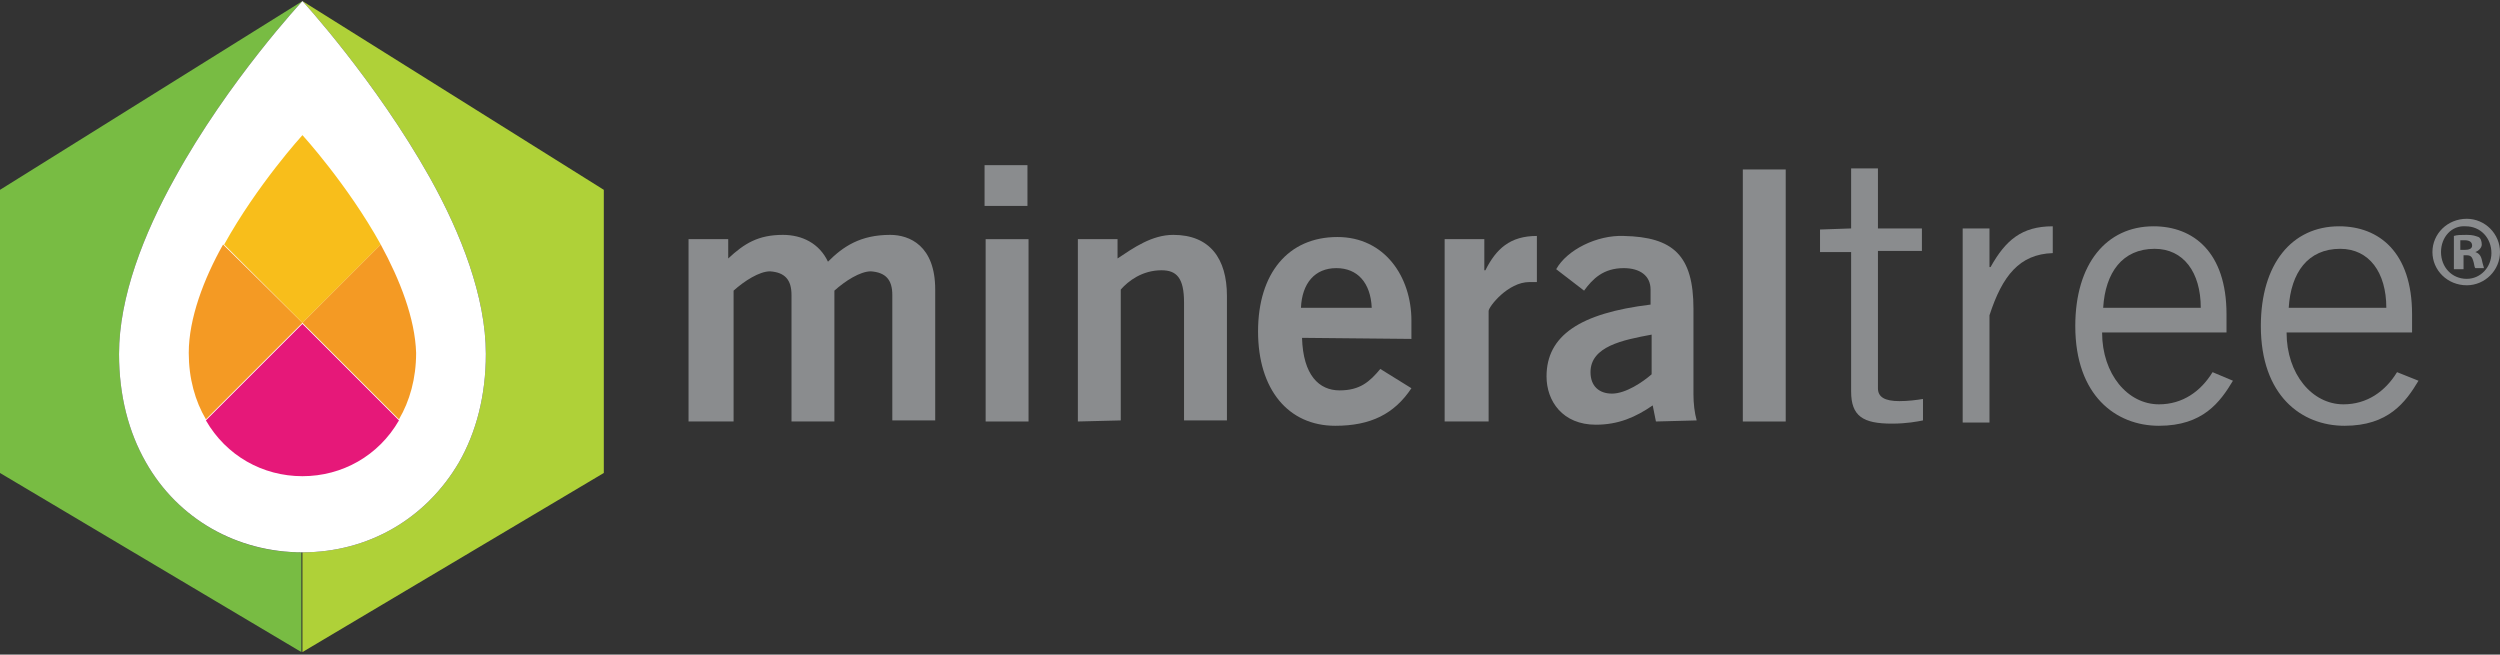 <svg width="401" height="105" viewBox="0 0 401 105" fill="none" xmlns="http://www.w3.org/2000/svg">
<rect x="0" y="0" width="401" height="105" fill="#333333" stroke="none"/>
<g clip-path="url(#clip0_3748_1959)">
<path d="M96.851 75.865L48.511 104.593V88.595C59.005 88.595 68.295 83.262 73.627 74.144C76.38 69.328 77.928 63.478 77.928 56.769C77.928 47.652 73.972 37.502 68.983 28.557C60.209 12.902 48.511 0.172 48.511 0.172L96.851 30.449V75.865Z" fill="#AFD138"/>
<path d="M23.396 74.144C20.643 69.328 19.095 63.478 19.095 56.769C19.095 47.652 23.052 37.502 28.041 28.557C36.642 12.902 48.512 0.172 48.512 0.172L0 30.449V75.865L48.34 104.593V88.595C38.018 88.595 28.557 83.262 23.396 74.144Z" fill="#78BC43"/>
<path d="M48.512 49.028L23.396 74.144C20.643 69.328 19.095 63.478 19.095 56.769C19.095 47.652 23.052 37.502 28.041 28.557M23.396 74.144C28.557 83.262 38.018 88.595 48.512 88.595C59.006 88.595 68.295 83.262 73.628 74.144L48.512 49.028L23.396 74.144ZM68.983 28.557C60.21 12.902 48.512 0.172 48.512 0.172C48.512 0.172 36.642 12.902 28.041 28.557L48.512 49.028L68.983 28.557ZM68.983 28.557L48.512 49.028L73.628 74.144C76.381 69.328 77.929 63.478 77.929 56.769C77.929 47.652 73.972 37.502 68.983 28.557Z" fill="white"/>
<path d="M35.781 39.223C32.684 44.728 30.276 51.093 30.276 56.598C30.276 60.726 31.308 64.339 33.028 67.263L48.511 51.781" fill="#F49A24"/>
<path d="M33.028 67.435C36.296 73.112 42.145 76.381 48.51 76.381C54.876 76.381 60.724 73.112 63.993 67.435L48.51 51.953" fill="#E61879"/>
<path d="M61.072 39.222C55.739 29.589 48.513 21.675 48.513 21.675C48.513 21.675 41.288 29.589 35.955 39.222L48.513 51.78" fill="#F8BE1B"/>
<path d="M61.069 39.223L48.511 51.781L63.994 67.263C65.714 64.339 66.746 60.726 66.746 56.598C66.574 51.093 64.166 44.9 61.069 39.223Z" fill="#F49A24"/>
<path d="M110.441 67.607V38.362H116.806V41.459C119.387 39.05 121.623 37.674 125.58 37.674C128.676 37.674 131.429 39.05 132.805 41.975C135.213 39.566 137.966 37.674 142.783 37.674C145.879 37.674 150.008 39.394 150.008 46.447V67.435H143.127V47.307C143.127 44.899 142.094 43.695 139.686 43.523C137.966 43.523 135.557 45.071 133.837 46.619V67.607H126.956V47.307C126.956 44.899 125.924 43.695 123.515 43.523C121.795 43.523 119.387 45.071 117.666 46.619V67.607" fill="#8A8C8E"/>
<path d="M157.924 26.492H164.805V33.029H157.924V26.492ZM164.977 67.607H158.096V38.362H164.977V67.607Z" fill="#8A8C8E"/>
<path d="M172.889 67.607V38.362H179.254V41.459C181.834 39.738 184.759 37.674 188.199 37.674C194.048 37.674 196.801 41.459 196.801 47.48V67.435H189.92V48.512C189.92 44.555 188.715 43.351 186.307 43.351C183.21 43.351 180.974 45.071 179.77 46.447V67.435" fill="#8A8C8E"/>
<path d="M208.845 54.189C209.017 60.21 211.597 62.618 214.866 62.618C218.134 62.618 219.683 61.242 221.403 59.178L226.392 62.274C223.639 66.403 219.855 68.295 214.178 68.295C206.609 68.295 201.792 62.446 201.792 53.157C201.792 43.867 206.609 38.018 214.522 38.018C222.091 38.018 226.392 44.383 226.392 51.437V54.361M220.027 49.372C219.855 45.416 217.79 43.007 214.35 43.007C210.909 43.007 208.845 45.416 208.673 49.372H220.027Z" fill="#8A8C8E"/>
<path d="M231.721 67.607V38.362H238.086V43.351H238.258C239.979 39.91 242.215 37.846 246.516 37.846V45.243C246.172 45.243 245.828 45.243 245.311 45.243C241.871 45.243 238.774 49.2 238.774 49.888V67.607" fill="#8A8C8E"/>
<path d="M265.611 67.607L265.095 65.027C262.343 66.919 259.59 68.123 255.978 68.123C250.645 68.123 248.064 64.339 248.064 60.382C248.064 53.845 253.397 50.232 264.751 48.856V46.448C264.751 44.211 263.031 43.007 260.45 43.007C257.182 43.007 255.461 44.727 254.085 46.62L249.612 43.179C251.333 40.083 256.15 37.674 260.45 37.846C268.364 38.018 271.632 40.943 271.632 49.544V63.307C271.632 64.683 271.804 66.231 272.148 67.435M264.923 53.673C260.278 54.533 255.117 55.565 255.117 59.694C255.117 61.93 256.494 63.135 258.558 63.135C260.794 63.135 263.547 61.242 264.923 60.038V53.673Z" fill="#8A8C8E"/>
<path d="M286.428 27.181H279.547V67.608H286.428V27.181Z" fill="#8A8C8E"/>
<path d="M296.921 36.642V27.009H301.222V36.642H308.275V40.255H301.222V62.275C301.222 63.651 302.254 64.339 304.662 64.339C306.039 64.339 307.415 64.167 308.447 63.995V67.435C307.587 67.607 305.866 67.951 303.458 67.951C298.813 67.951 296.921 66.747 296.921 62.791V40.427H291.932V36.814" fill="#8A8C8E"/>
<path d="M314.813 36.642H319.113V42.835H319.286C321.694 38.534 324.274 36.298 329.263 36.298V40.599C323.93 40.771 321.178 44.211 319.113 50.576V67.779H314.813" fill="#8A8C8E"/>
<path d="M358.164 61.07C356.1 64.511 353.347 68.295 346.294 68.295C339.413 68.295 332.876 63.478 332.876 52.297C332.876 42.319 337.865 36.298 345.434 36.298C351.799 36.298 357.132 40.426 357.132 50.404V53.329H337.177C337.177 60.038 341.305 64.855 346.294 64.855C350.079 64.855 353.003 62.79 354.896 59.694M353.003 49.372C353.003 43.695 350.251 39.91 345.606 39.91C340.445 39.91 337.693 43.695 337.349 49.372H353.003Z" fill="#8A8C8E"/>
<path d="M387.927 61.07C385.863 64.511 383.11 68.295 376.057 68.295C369.176 68.295 362.639 63.478 362.639 52.297C362.639 42.319 367.628 36.298 375.197 36.298C381.562 36.298 386.895 40.426 386.895 50.404V53.329H366.767C366.767 60.038 370.896 64.855 375.885 64.855C379.67 64.855 382.594 62.79 384.486 59.694M382.766 49.372C382.766 43.695 380.014 39.91 375.369 39.91C370.208 39.91 367.455 43.695 367.111 49.372H382.766Z" fill="#8A8C8E"/>
<path d="M401 40.426C401 43.351 398.592 45.759 395.667 45.759C392.571 45.759 390.162 43.351 390.162 40.426C390.162 37.502 392.571 35.093 395.667 35.093C398.592 35.093 401 37.502 401 40.426ZM391.538 40.426C391.538 42.835 393.259 44.727 395.667 44.727C397.903 44.727 399.624 42.835 399.624 40.598C399.624 38.19 397.903 36.298 395.495 36.298C393.259 36.126 391.538 38.018 391.538 40.426ZM394.807 43.179H393.603V37.846C394.119 37.674 394.807 37.674 395.667 37.674C396.699 37.674 397.043 37.846 397.559 38.018C397.903 38.19 398.075 38.706 398.075 39.222C398.075 39.738 397.559 40.254 397.043 40.426C397.559 40.598 397.903 40.943 398.075 41.631C398.247 42.491 398.42 42.835 398.42 43.007H397.043C396.871 42.835 396.871 42.319 396.699 41.803C396.527 41.287 396.355 40.943 395.667 40.943H395.151V43.179H394.807ZM394.807 40.082H395.323C396.011 40.082 396.527 39.91 396.527 39.394C396.527 38.878 396.183 38.534 395.323 38.534C394.979 38.534 394.807 38.534 394.635 38.534V40.082H394.807Z" fill="#8A8C8E"/>
</g>
<defs>
<clipPath id="clip0_3748_1959">
<rect width="401" height="104.656" fill="white" transform="translate(0 0.172)"/>
</clipPath>
</defs>
</svg>
